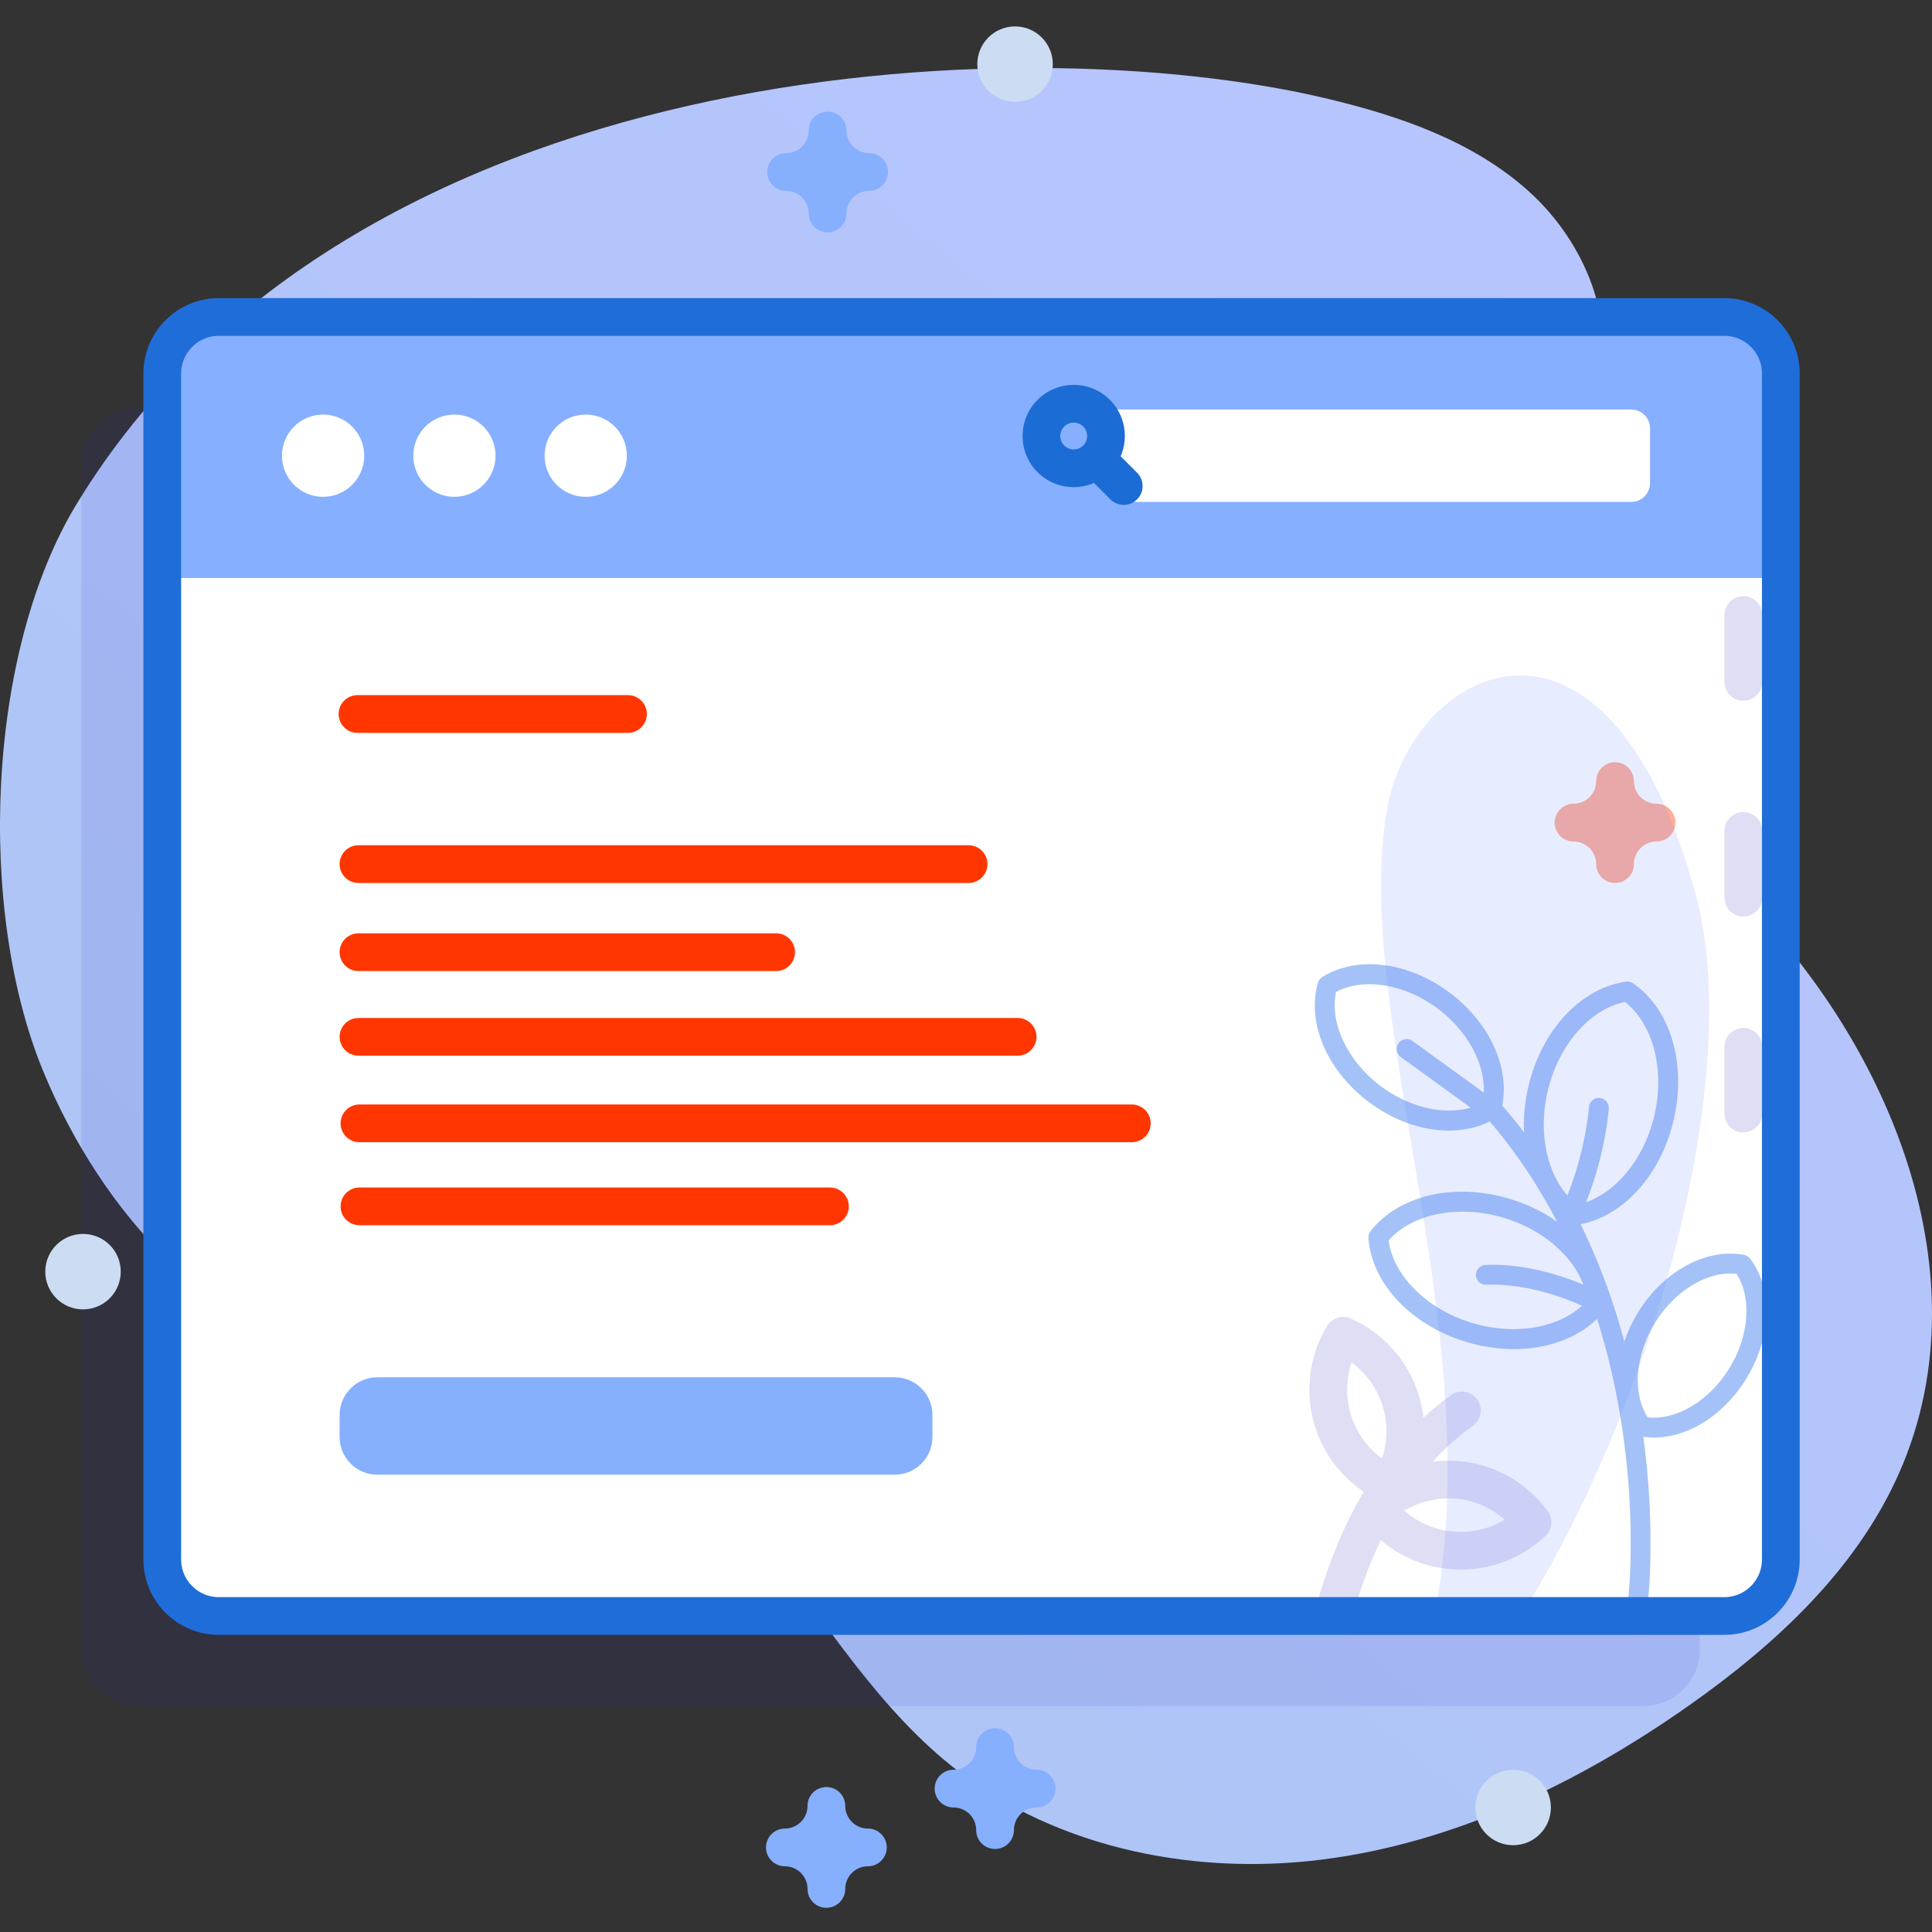 <svg width="512" height="512" viewBox="0 0 512 512" fill="none" xmlns="http://www.w3.org/2000/svg">
<rect x="0" y="0" width="512" height="512" fill="#333333" stroke="none"/>
<g clip-path="url(#clip0)">
<path d="M20.337 133.512C-3.63 172.91 -6.156 241.125 11.4 283.768C26.777 321.119 57.366 356.177 97.52 360.569C112.286 362.184 127.378 359.545 141.992 362.207C192.25 371.359 210.944 433.297 250.002 466.221C277.185 489.134 314.9 497.243 350.176 492.828C385.452 488.414 418.478 472.465 447.552 452.004C470.509 435.847 491.988 415.982 503.316 390.297C527.06 336.458 499.126 271.796 455.729 232.058C442.213 219.681 427.148 208.764 415.854 194.331C404.561 179.897 397.374 160.636 402.755 143.117C407.048 129.14 418.604 118.305 422.982 104.354C428.94 85.37 419.947 64.073 405.18 50.738C390.413 37.403 370.872 30.699 351.514 26.098C270.411 6.817 92.691 14.574 20.337 133.512Z" fill="url(#paint0_linear)"/>
<path opacity="0.1" d="M435.47 452.133H36.53C28.246 452.133 21.53 445.417 21.53 437.133V122.867C21.53 114.583 28.246 107.867 36.53 107.867H435.47C443.754 107.867 450.47 114.583 450.47 122.867V437.133C450.47 445.417 443.755 452.133 435.47 452.133Z" fill="#2626BC"/>
<path d="M470.47 98.87V413.13C470.47 421.42 463.75 428.13 455.47 428.13H56.53C48.25 428.13 41.53 421.42 41.53 413.13V98.87C41.53 90.58 48.25 83.87 56.53 83.87H455.47C463.75 83.87 470.47 90.58 470.47 98.87Z" fill="white"/>
<path d="M470.47 153.18V98.867C470.47 90.583 463.754 83.867 455.47 83.867H56.53C48.246 83.867 41.53 90.583 41.53 98.867V153.18H470.47Z" fill="#86AFFF"/>
<path d="M85.623 131.669C91.643 131.669 96.524 126.789 96.524 120.768C96.524 114.748 91.643 109.867 85.623 109.867C79.602 109.867 74.722 114.748 74.722 120.768C74.722 126.789 79.602 131.669 85.623 131.669Z" fill="white"/>
<path d="M120.424 131.669C126.445 131.669 131.325 126.789 131.325 120.768C131.325 114.748 126.445 109.867 120.424 109.867C114.404 109.867 109.523 114.748 109.523 120.768C109.523 126.789 114.404 131.669 120.424 131.669Z" fill="white"/>
<path d="M155.224 131.669C161.245 131.669 166.125 126.789 166.125 120.768C166.125 114.748 161.245 109.867 155.224 109.867C149.204 109.867 144.323 114.748 144.323 120.768C144.323 126.789 149.204 131.669 155.224 131.669Z" fill="white"/>
<path d="M432.277 133.015H296.119V108.52H432.278C435.039 108.52 437.278 110.759 437.278 113.52V128.016C437.277 130.777 435.039 133.015 432.277 133.015Z" fill="white"/>
<path d="M237.111 390.81H100C94.477 390.81 90 386.333 90 380.81V375C90 369.477 94.477 365 100 365H237.11C242.633 365 247.11 369.477 247.11 375V380.81C247.111 386.333 242.633 390.81 237.111 390.81Z" fill="#86AFFE"/>
<path d="M166.422 184.217H94.741C91.98 184.217 89.741 186.456 89.741 189.217C89.741 191.978 91.98 194.217 94.741 194.217H166.422C169.183 194.217 171.422 191.978 171.422 189.217C171.422 186.456 169.183 184.217 166.422 184.217Z" fill="#FF3600"/>
<path d="M219 505.583C216.238 505.583 214 503.345 214 500.583C214 497.274 211.309 494.583 208 494.583C205.238 494.583 203 492.345 203 489.583C203 486.821 205.238 484.583 208 484.583C211.309 484.583 214 481.892 214 478.583C214 475.821 216.238 473.583 219 473.583C221.762 473.583 224 475.821 224 478.583C224 481.892 226.691 484.583 230 484.583C232.762 484.583 235 486.821 235 489.583C235 492.345 232.762 494.583 230 494.583C226.691 494.583 224 497.274 224 500.583C224 503.345 221.761 505.583 219 505.583Z" fill="#86AFFE"/>
<path d="M428 234C425.238 234 423 231.762 423 229C423 225.691 420.309 223 417 223C414.238 223 412 220.762 412 218C412 215.238 414.238 213 417 213C420.309 213 423 210.309 423 207C423 204.238 425.238 202 428 202C430.762 202 433 204.238 433 207C433 210.309 435.691 213 439 213C441.762 213 444 215.238 444 218C444 220.762 441.762 223 439 223C435.691 223 433 225.691 433 229C433 231.762 430.761 234 428 234V234Z" fill="#FF3600" fill-opacity="0.4"/>
<path d="M219.324 61.579C216.562 61.579 214.324 59.341 214.324 56.579C214.324 53.27 211.632 50.579 208.323 50.579C205.561 50.579 203.323 48.341 203.323 45.579C203.323 42.817 205.561 40.579 208.323 40.579C211.632 40.579 214.324 37.888 214.324 34.579C214.324 31.817 216.562 29.579 219.324 29.579C222.086 29.579 224.324 31.817 224.324 34.579C224.324 37.888 227.015 40.579 230.323 40.579C233.085 40.579 235.323 42.817 235.323 45.579C235.323 48.341 233.085 50.579 230.323 50.579C227.015 50.579 224.324 53.27 224.324 56.579C224.324 59.341 222.086 61.579 219.324 61.579Z" fill="#86AFFE"/>
<path d="M263.698 490C260.936 490 258.698 487.762 258.698 485C258.698 481.691 256.007 479 252.698 479C249.936 479 247.698 476.762 247.698 474C247.698 471.238 249.936 469 252.698 469C256.007 469 258.698 466.309 258.698 463C258.698 460.238 260.936 458 263.698 458C266.46 458 268.698 460.238 268.698 463C268.698 466.309 271.389 469 274.698 469C277.46 469 279.698 471.238 279.698 474C279.698 476.762 277.46 479 274.698 479C271.389 479 268.698 481.691 268.698 485C268.698 487.762 266.459 490 263.698 490Z" fill="#86AFFE"/>
<path d="M269.681 269.773H95C92.239 269.773 90 272.012 90 274.773C90 277.534 92.239 279.773 95 279.773H269.681C272.442 279.773 274.681 277.534 274.681 274.773C274.681 272.011 272.442 269.773 269.681 269.773Z" fill="#FF3600"/>
<path d="M299.94 292.699H95.259C92.498 292.699 90.259 294.938 90.259 297.699C90.259 300.46 92.498 302.699 95.259 302.699H299.94C302.701 302.699 304.94 300.46 304.94 297.699C304.94 294.937 302.701 292.699 299.94 292.699Z" fill="#FF3600"/>
<path d="M219.94 314.699H95.259C92.498 314.699 90.259 316.938 90.259 319.699C90.259 322.46 92.498 324.699 95.259 324.699H219.94C222.701 324.699 224.94 322.46 224.94 319.699C224.94 316.937 222.701 314.699 219.94 314.699Z" fill="#FF3600"/>
<path d="M205.681 247.345H95C92.239 247.345 90 249.584 90 252.345C90 255.106 92.239 257.345 95 257.345H205.681C208.442 257.345 210.681 255.106 210.681 252.345C210.681 249.584 208.442 247.345 205.681 247.345Z" fill="#FF3600"/>
<path d="M256.681 224H95C92.239 224 90 226.239 90 229C90 231.761 92.239 234 95 234H256.681C259.442 234 261.681 231.761 261.681 229C261.681 226.238 259.442 224 256.681 224Z" fill="#FF3600"/>
<g clip-path="url(#clip1)">
<path d="M370.631 276.446C369.771 277.631 370.041 279.268 371.218 280.122L394.824 297.218C440.13 350.302 431.549 423.48 431.457 424.215C431.275 425.656 432.296 426.972 433.738 427.153C434.892 427.3 435.966 426.674 436.442 425.68C436.561 425.431 436.642 425.16 436.679 424.873C436.774 424.114 445.698 348.467 398.619 293.558C398.484 293.4 398.331 293.26 398.164 293.139L374.304 275.859C373.129 275.006 371.483 275.27 370.631 276.446Z" fill="#A4C2F7"/>
<path d="M350.405 258.927C349.854 259.27 349.45 259.806 349.267 260.432C346.242 270.948 351.607 283.615 362.617 291.951C373.632 300.288 387.268 302.002 396.551 296.216C396.979 295.95 397.318 295.568 397.533 295.119C397.596 294.989 397.646 294.852 397.689 294.712C400.714 284.195 395.349 271.529 384.339 263.193C373.324 254.856 359.688 253.141 350.405 258.927ZM381.16 267.39C389.942 274.037 394.639 284.113 392.878 292.262C385.532 296.18 374.572 294.401 365.792 287.754C357.009 281.106 352.312 271.029 354.074 262.881C361.422 258.964 372.38 260.742 381.16 267.39Z" fill="#A4C2F7"/>
<path d="M400.06 317.7C385.418 313.294 370.599 316.753 363.186 326.306C362.788 326.819 362.592 327.463 362.641 328.112C363.528 340.167 373.965 351.226 388.609 355.633C403.251 360.039 418.07 356.581 425.484 347.027C425.6 346.878 425.698 346.718 425.779 346.55C425.976 346.139 426.064 345.681 426.029 345.221C425.141 333.168 414.704 322.108 400.06 317.7ZM420.675 344.589C414.438 351.71 402.071 354.186 390.126 350.591C378.183 346.997 369.248 338.114 367.996 328.742C374.232 321.621 386.6 319.144 398.544 322.739C410.487 326.333 419.421 335.218 420.675 344.589Z" fill="#A4C2F7"/>
<path d="M430.92 260.15C418.971 261.81 408.573 272.942 405.049 287.873C401.525 302.798 405.846 317.396 415.804 324.198C416.344 324.567 417.002 324.72 417.651 324.631C427.031 323.328 435.452 316.188 440.346 305.962C441.687 303.158 442.763 300.12 443.521 296.909C447.045 281.984 442.724 267.384 432.766 260.583C432.227 260.214 431.568 260.06 430.92 260.15ZM438.401 295.699C435.524 307.88 427.202 317.389 417.942 319.246C410.487 313.467 407.297 301.259 410.173 289.081C413.049 276.902 421.369 267.394 430.63 265.534C438.085 271.314 441.277 283.522 438.401 295.699Z" fill="#A4C2F7"/>
<path d="M462.193 332.562C452.195 330.679 440.922 336.777 434.138 347.735C427.36 358.692 426.924 371.509 433.058 379.629C433.453 380.151 434.029 380.508 434.671 380.629C444.67 382.51 455.943 376.412 462.727 365.455C463.463 364.266 464.126 363.054 464.712 361.828C469.525 351.77 469.276 340.8 463.807 333.562C463.411 333.039 462.836 332.683 462.193 332.562ZM458.253 362.687C452.936 371.272 444.201 376.451 436.666 375.61C432.558 369.232 433.3 359.102 438.614 350.508C443.931 341.921 452.666 336.743 460.2 337.584C464.31 343.96 463.563 354.097 458.253 362.687Z" fill="#A4C2F7"/>
<path d="M393.527 335.238C392.081 335.369 391.014 336.649 391.143 338.095C391.273 339.542 392.554 340.61 394 340.479C394.13 340.467 407.137 339.41 423.107 347.976C424.389 348.664 425.984 348.182 426.671 346.901C426.69 346.864 426.709 346.828 426.726 346.791C427.329 345.531 426.84 344.005 425.595 343.339C408.249 334.034 394.12 335.185 393.527 335.238Z" fill="#A4C2F7"/>
<path d="M423.893 290.959C422.444 290.862 421.183 291.957 421.091 293.408C421.081 293.545 420.097 307.259 413.545 320.95C412.918 322.26 413.473 323.832 414.783 324.459C416.093 325.086 417.665 324.532 418.292 323.221C425.276 308.628 426.301 294.359 426.342 293.76C426.438 292.31 425.342 291.055 423.893 290.959Z" fill="#A4C2F7"/>
</g>
<path opacity="0.15" d="M410.165 400.414C404.595 392.874 396.065 388.064 386.755 387.224C385.785 387.144 384.825 387.094 383.865 387.094C382.455 387.094 381.045 387.194 379.655 387.374C382.935 383.784 386.485 380.604 390.325 377.854C392.575 376.254 393.095 373.124 391.485 370.884C389.875 368.634 386.755 368.114 384.515 369.724C381.965 371.544 379.535 373.544 377.215 375.684C376.975 373.594 376.555 371.504 375.905 369.464C373.095 360.554 366.565 353.244 357.995 349.434C355.695 348.404 352.985 349.264 351.685 351.424C346.845 359.454 345.695 369.184 348.515 378.114C350.755 385.204 355.335 391.254 361.405 395.354C355.795 404.784 351.355 415.784 348.145 428.304H358.495C360.505 420.964 362.995 414.254 365.915 408.144C371.015 412.494 377.385 415.224 384.185 415.834C385.155 415.924 386.135 415.964 387.105 415.964C395.415 415.964 403.475 412.784 409.575 407.014C411.405 405.274 411.655 402.454 410.165 400.414ZM366.235 386.544C362.395 383.714 359.505 379.724 358.045 375.104C356.595 370.484 356.665 365.564 358.185 361.044C362.025 363.874 364.915 367.864 366.375 372.474C367.825 377.094 367.755 382.014 366.235 386.544ZM385.075 405.874C380.255 405.444 375.735 403.474 372.155 400.334C376.245 397.884 381.045 396.754 385.855 397.184C388.265 397.394 390.605 397.994 392.785 398.934C394.965 399.874 396.985 401.154 398.785 402.724C394.695 405.184 389.895 406.304 385.075 405.874Z" fill="#2626BC"/>
<path opacity="0.15" d="M467 180.681V163C467 160.239 464.761 158 462 158C459.239 158 457 160.239 457 163V180.681C457 183.442 459.239 185.681 462 185.681C464.761 185.681 467 183.442 467 180.681Z" fill="#2626BC"/>
<path opacity="0.15" d="M467 237.89V220.209C467 217.448 464.761 215.209 462 215.209C459.239 215.209 457 217.448 457 220.209V237.89C457 240.651 459.239 242.89 462 242.89C464.761 242.89 467 240.652 467 237.89Z" fill="#2626BC"/>
<path opacity="0.15" d="M467 295.1V277.419C467 274.658 464.761 272.419 462 272.419C459.239 272.419 457 274.658 457 277.419V295.1C457 297.861 459.239 300.1 462 300.1C464.761 300.1 467 297.861 467 295.1Z" fill="#2626BC"/>
<path opacity="0.15" d="M449.386 237.05C425.668 149.868 373.573 176.667 367.383 215.505C358.654 270.276 394.679 354.296 380.113 428.205H403.045C438.651 371.412 462.295 284.498 449.386 237.05Z" fill="#6583FE"/>
<circle cx="269" cy="17" r="10" fill="#CCDCF3"/>
<circle cx="401" cy="479" r="10" fill="#CCDCF3"/>
<circle cx="22" cy="337" r="10" fill="#CCDCF3"/>
<path d="M294.138 105.964C288.852 100.679 280.25 100.679 274.964 105.964C269.679 111.25 269.679 119.851 274.964 125.137C279.002 129.174 284.968 130.118 289.918 127.99L294.265 132.337C296.217 134.289 299.385 134.289 301.337 132.337C303.29 130.385 303.29 127.218 301.337 125.266L296.989 120.919C299.118 115.968 298.175 110.002 294.138 105.964ZM282.036 113.035C283.423 111.648 285.679 111.648 287.066 113.035C288.453 114.422 288.453 116.679 287.066 118.066C285.679 119.453 283.423 119.453 282.036 118.066C280.649 116.679 280.649 114.422 282.036 113.035Z" fill="#1C6CD5"/>
<path d="M471.94 99V413.26C471.94 421.55 465.22 428.26 456.94 428.26H58C49.72 428.26 43 421.55 43 413.26V99C43 90.71 49.72 84 58 84H456.94C465.22 84 471.94 90.71 471.94 99Z" stroke="#1F6DD9" stroke-width="10"/>
</g>
<defs>
<linearGradient id="paint0_linear" x1="137.201" y1="412.085" x2="425.883" y2="68.046" gradientUnits="userSpaceOnUse">
<stop stop-color="#AEC5F5"/>
<stop offset="1" stop-color="#B7C5FF"/>
</linearGradient>
<clipPath id="clip0">
<rect width="512" height="512" fill="white"/>
</clipPath>
<clipPath id="clip1">
<rect width="150" height="150" fill="white" transform="translate(300 363.306) rotate(-64.427)"/>
</clipPath>
</defs>
</svg>

